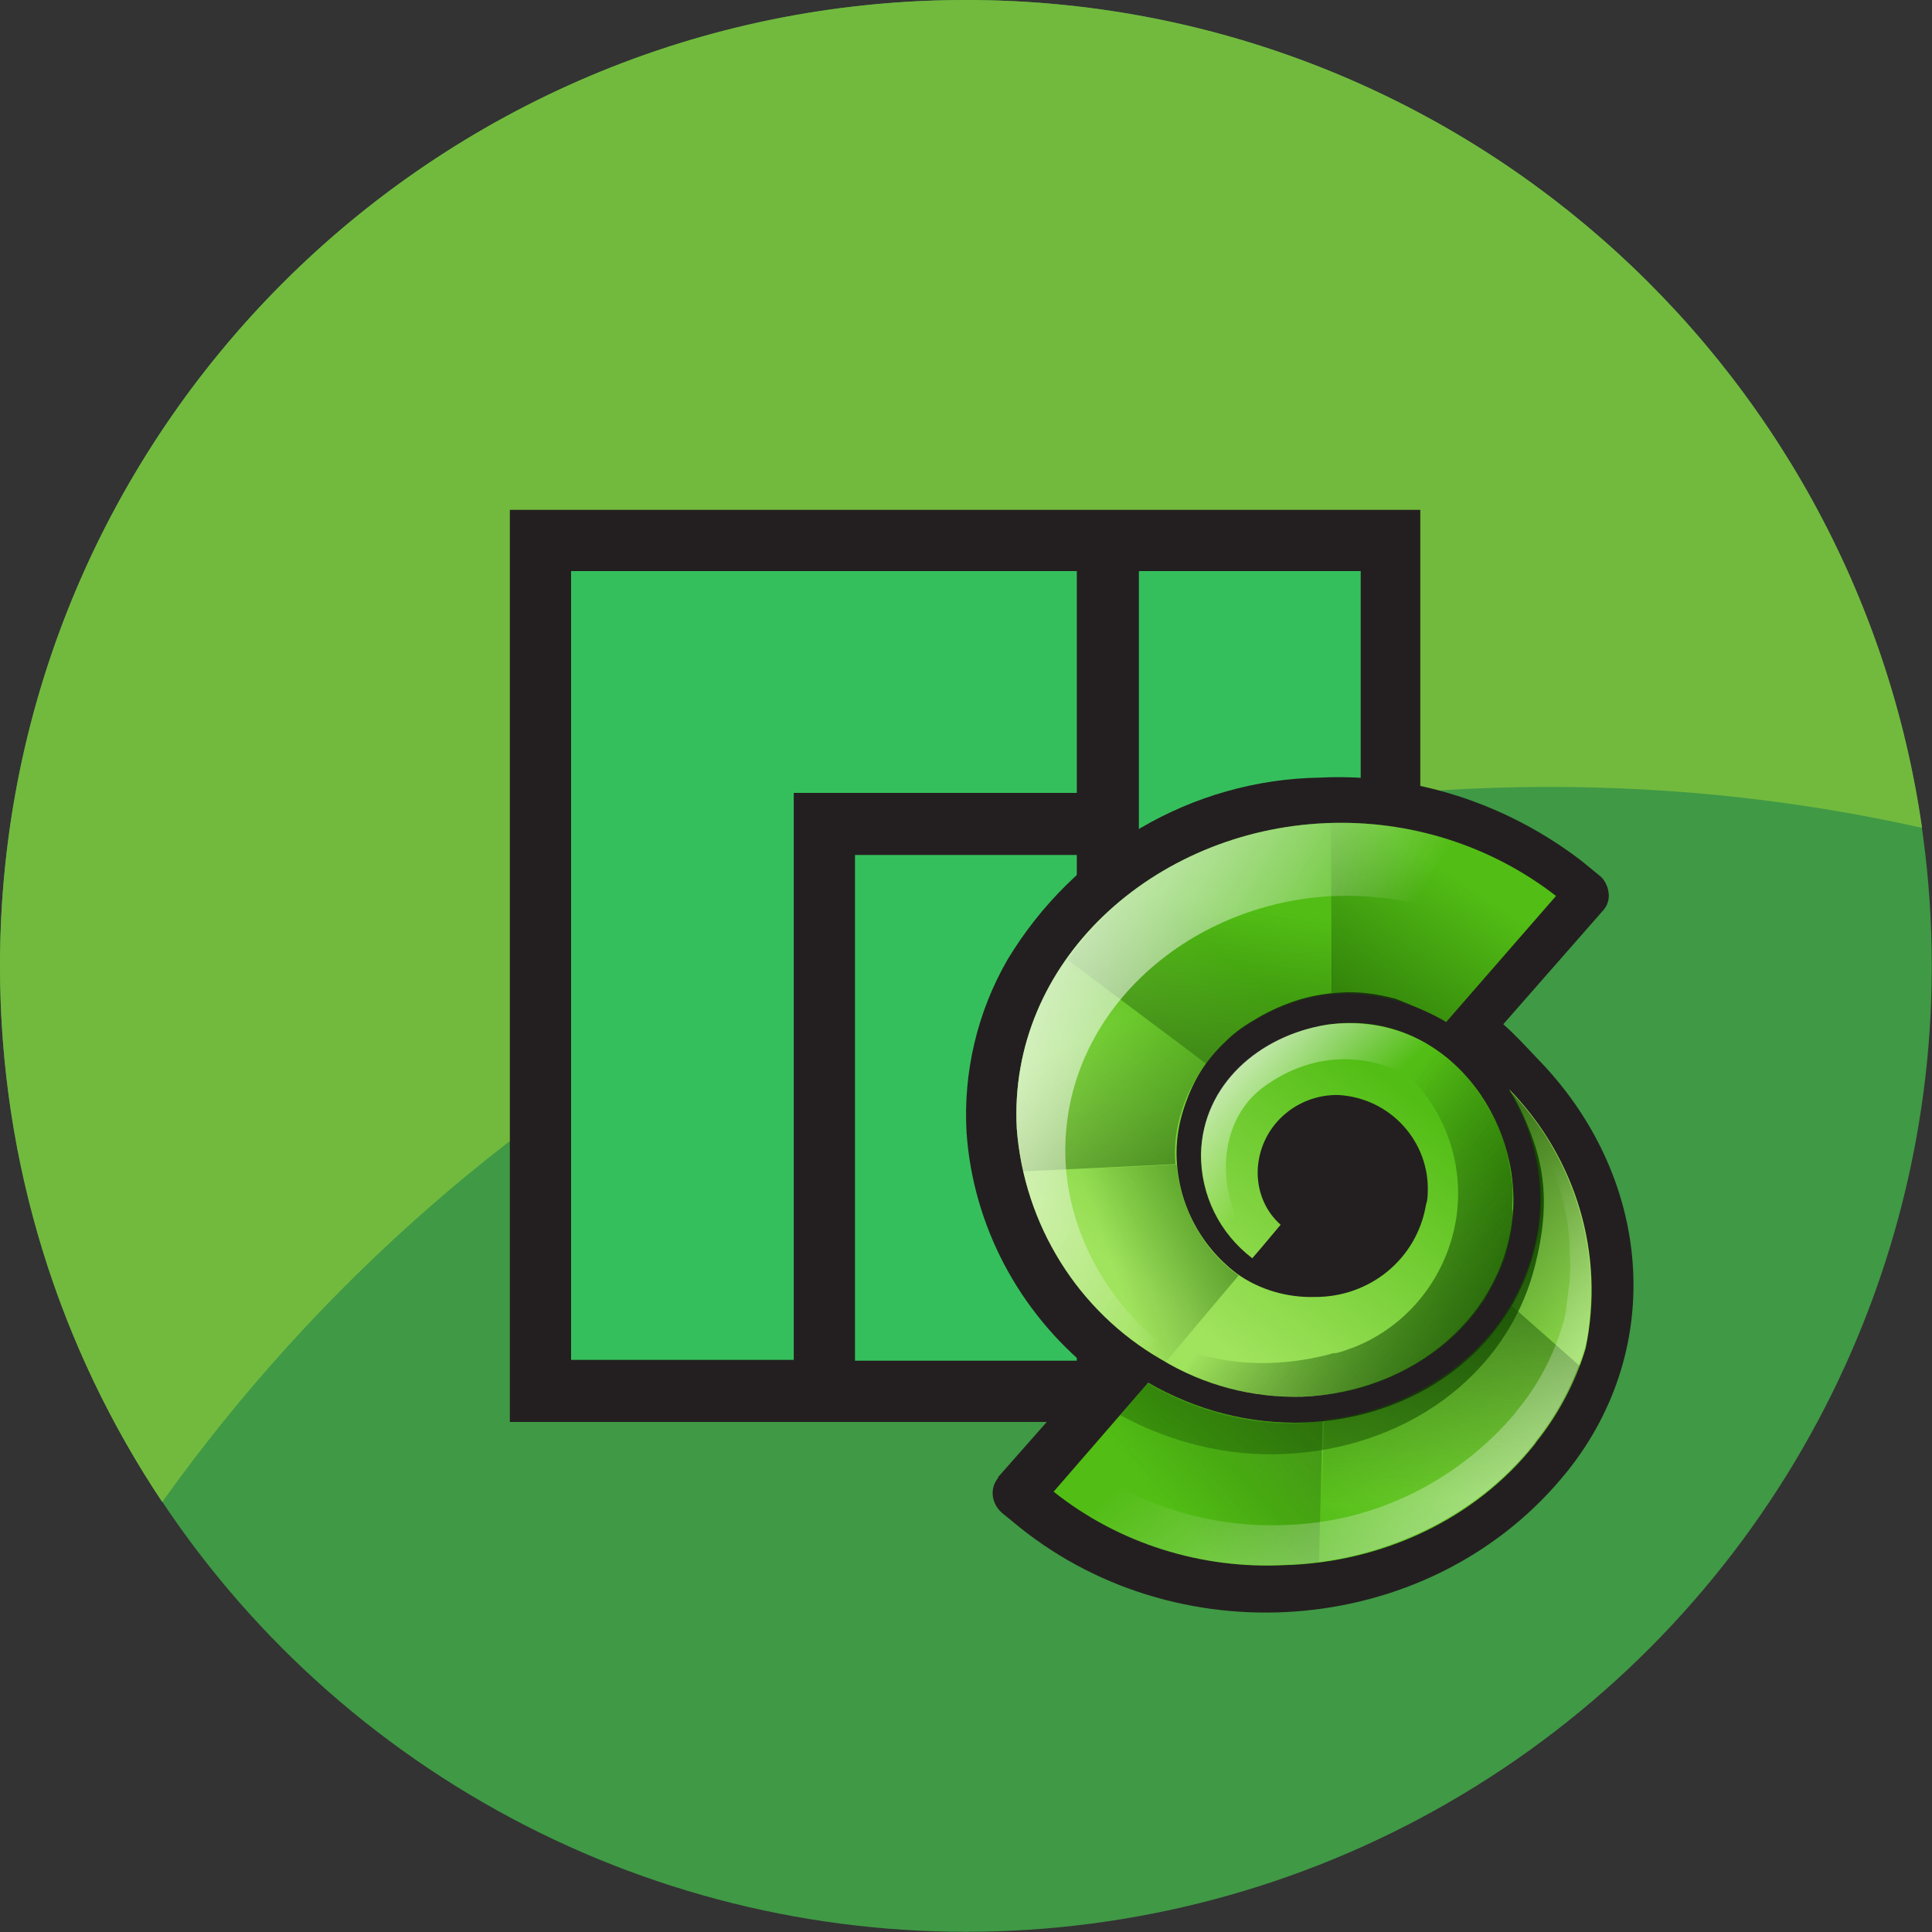 <?xml version="1.0" encoding="utf-8"?>
<!-- Generator: Adobe Illustrator 25.0.1, SVG Export Plug-In . SVG Version: 6.00 Build 0)  -->
<svg version="1.1" id="Layer_1" xmlns="http://www.w3.org/2000/svg" xmlns:xlink="http://www.w3.org/1999/xlink" x="0px" y="0px"
	 viewBox="0 0 933.7 933.7" style="enable-background:new 0 0 933.7 933.7;" xml:space="preserve">
<rect x="0" y="0" width="933.7" height="933.7" fill="#333333" stroke="none"/>
<style type="text/css">
	.st0{fill:#409945;}
	.st1{fill:#72BA3E;}
	.st2{fill:#35BF5C;}
	.st3{fill:#231F20;}
	.st4{fill-rule:evenodd;clip-rule:evenodd;fill:#231F20;}
	.st5{fill-rule:evenodd;clip-rule:evenodd;fill:url(#SVGID_1_);}
	.st6{fill-rule:evenodd;clip-rule:evenodd;fill:url(#SVGID_2_);}
	.st7{fill-rule:evenodd;clip-rule:evenodd;fill:url(#SVGID_3_);}
	.st8{fill-rule:evenodd;clip-rule:evenodd;fill:url(#SVGID_4_);}
	.st9{fill-rule:evenodd;clip-rule:evenodd;fill:url(#SVGID_5_);}
	.st10{fill-rule:evenodd;clip-rule:evenodd;fill:url(#SVGID_6_);}
	.st11{fill-rule:evenodd;clip-rule:evenodd;fill:url(#SVGID_7_);}
	.st12{fill-rule:evenodd;clip-rule:evenodd;fill:url(#SVGID_8_);}
	.st13{fill-rule:evenodd;clip-rule:evenodd;fill:url(#SVGID_9_);}
	.st14{fill-rule:evenodd;clip-rule:evenodd;fill:url(#SVGID_10_);}
	.st15{fill-rule:evenodd;clip-rule:evenodd;fill:url(#SVGID_11_);}
	.st16{fill-rule:evenodd;clip-rule:evenodd;fill:url(#SVGID_12_);}
	.st17{fill-rule:evenodd;clip-rule:evenodd;fill:url(#SVGID_13_);}
	.st18{fill-rule:evenodd;clip-rule:evenodd;fill:url(#SVGID_14_);}
	.st19{fill-rule:evenodd;clip-rule:evenodd;fill:url(#SVGID_15_);}
	.st20{fill-rule:evenodd;clip-rule:evenodd;fill:url(#SVGID_16_);}
</style>
<circle class="st0" cx="466.8" cy="466.8" r="466.8"/>
<path class="st1" d="M748.8,380.3c61.9,0,122.1,6.8,180.1,19.8C896.5,173.9,702,0,466.8,0C209,0,0,209,0,466.8
	c0,95.9,28.9,185,78.4,259.1C227.7,516.7,472.3,380.3,748.8,380.3z"/>
<g>
	<rect x="260.2" y="260.2" class="st2" width="413.3" height="413.3"/>
	<g id="layer0" transform="translate(0,192)">
		<g id="logo" transform="matrix(4,0,0,4,0,-192)">
			<g id="rect4142">
				<path class="st3" d="M164.4,61.6h-26.8h-7.4H69h-7.4V69v95.4v7.4H69h26.8h7.4h26.8h7.4h26.8h7.4v-7.4V69v-7.4H164.4z M69,69
					h61.1v26.8h-26.8h-7.4v7.4v61.1H69 M130.1,164.4h-26.8v-61.1h26.8V164.4L130.1,164.4z M164.4,164.4h-26.8v-61.1v-7.4V69h26.8
					V164.4z"/>
			</g>
		</g>
	</g>
	<g>
		<path class="st4" d="M527.7,662.5c-35.1-28.3-57.5-70-60.6-115.4c-1.6-29,5.2-58,19.8-83.3c32.2-53.4,89.1-87.1,151.2-88
			c45.1-2.2,89.9,12.5,125.9,40l8.7,7.1c2.6,1.9,4.2,5,4.7,8.4c0.5,3.3-0.6,6.7-3,9.1L726.5,495c5.7,5,11.2,11,16.3,16.4
			c55.5,56.6,62.8,139.4,14.7,199.6c-64.1,80-185.4,90.6-264.5,27.3l-8.7-7.1c-5-4.3-6.3-11.6-1.9-17l0.1-0.5L527.7,662.5z"/>
		
			<linearGradient id="SVGID_1_" gradientUnits="userSpaceOnUse" x1="719.432" y1="-260.469" x2="629.467" y2="-138.754" gradientTransform="matrix(1 7.806314e-03 -7.806314e-03 1 -73.854 758.745)">
			<stop  offset="0" style="stop-color:#52BD15"/>
			<stop  offset="1" style="stop-color:#A0E35D"/>
		</linearGradient>
		<path class="st5" d="M698.9,493.9L752,433c-31.6-24.5-70.9-36.9-111.1-35.2c-83.5,3.5-153.9,67.1-149.5,147.7
			c3.5,46,29.3,88.2,69.8,111.5c20.7,12.6,44.1,18.6,68.1,18c53.5-2.1,98.8-39.1,102-90.8c2.4-47.8-36.1-96.8-89.8-89
			c-32.9,5.2-60.3,29.5-61.1,62.5c-0.2,20,9.1,38.4,24.8,50.4l4.3-5l9.4-11.2c-7.4-6.6-11.2-15.8-11.1-25.8
			c0.6-21.5,18.5-37.3,39-36.9c25.4,1.4,44.3,22.9,43.2,47.3c-0.1,2.1-0.1,3.7-0.8,5.5c-4.4,26.6-27.3,44.9-53.7,44.8
			c-13.3,0.4-26.9-3.5-37.6-11.2c-18.7-14-29.5-36-29.3-59.2c0.1-6.8,1.2-13.3,3.3-20c2-6.2,4.5-12.3,8-18s7.7-10.7,12.3-15
			c4.7-4.8,10.1-8.3,16-11.7c5.9-3.4,12-6.1,18.5-8.2c6.5-2.1,13.8-3.4,20.8-3.8c9.2-0.7,18.3,0.7,27,3
			C682.4,485.9,691.4,489.3,698.9,493.9z"/>
		
			<linearGradient id="SVGID_2_" gradientUnits="userSpaceOnUse" x1="683.899" y1="-39.131" x2="823.606" y2="-194.72" gradientTransform="matrix(1 7.806314e-03 -7.806314e-03 1 -73.854 758.745)">
			<stop  offset="0" style="stop-color:#52BD15"/>
			<stop  offset="1" style="stop-color:#A0E35D"/>
		</linearGradient>
		<path class="st6" d="M554.9,668.2l-45.7,52.7c31.5,25.1,71.7,37.6,112,35.5c46.4-1.3,91.6-21.9,120.5-58.4l0.9-1.3
			c10.7-13.4,19-29.2,23.7-45.1c9.4-45-4.4-91.8-36.9-125.1c14.6,23.2,19.4,50.7,12.3,77.4c-12.5,49.8-58.8,81.7-111.2,83.6
			C603.8,688.4,577.5,681.4,554.9,668.2z"/>
		
			<linearGradient id="SVGID_3_" gradientUnits="userSpaceOnUse" x1="815.996" y1="-163.901" x2="653.753" y2="-19.556" gradientTransform="matrix(1 2.738307e-02 -2.738307e-02 1 -85.309 736.336)">
			<stop  offset="0" style="stop-color:#134A00"/>
			<stop  offset="1" style="stop-color:#134A00;stop-opacity:0"/>
		</linearGradient>
		<path class="st7" d="M508.7,720.8c31.1,24.4,76.8,41.4,128.7,34.6l1.8-68.6c-33.2,4.5-62.6-5.6-84.9-18.2L508.7,720.8z"/>
		
			<linearGradient id="SVGID_4_" gradientUnits="userSpaceOnUse" x1="749.154" y1="-203.39" x2="615.919" y2="-155.404" gradientTransform="matrix(1 1.074736e-02 -1.074736e-02 1 -80.553 758.383)">
			<stop  offset="0" style="stop-color:#134A00"/>
			<stop  offset="1" style="stop-color:#134A00;stop-opacity:0"/>
		</linearGradient>
		<path class="st8" d="M495.1,566.3c16.2,67,68.2,92,68.2,92l35.3-41.9c-28.7-20.5-30-53.6-30-53.6L495.1,566.3z"/>
		
			<linearGradient id="SVGID_5_" gradientUnits="userSpaceOnUse" x1="635.945" y1="-174.41" x2="656.334" y2="-327.719" gradientTransform="matrix(1 7.806314e-03 -7.806314e-03 1 -73.854 758.745)">
			<stop  offset="0" style="stop-color:#134A00"/>
			<stop  offset="1" style="stop-color:#134A00;stop-opacity:0"/>
		</linearGradient>
		<path class="st9" d="M582.9,514.1c14.2-19.1,37.6-31,61.1-33.4l-0.4-83c0,0-78.1-1.7-127.7,66.1L582.9,514.1z"/>
		
			<linearGradient id="SVGID_6_" gradientUnits="userSpaceOnUse" x1="661.228" y1="-122.749" x2="592.489" y2="-260.215" gradientTransform="matrix(1 7.806314e-03 -7.806314e-03 1 -73.854 758.745)">
			<stop  offset="0" style="stop-color:#134A00"/>
			<stop  offset="1" style="stop-color:#134A00;stop-opacity:0"/>
		</linearGradient>
		<path class="st10" d="M582.9,514.1l-67.5-50.5c-21.3,29.5-29.1,66.6-20.8,102.5l73.5-3.5C566.4,545.2,573,526.8,582.9,514.1z"/>
		
			<linearGradient id="SVGID_7_" gradientUnits="userSpaceOnUse" x1="655.578" y1="-280.488" x2="714.515" y2="-215.981" gradientTransform="matrix(1 7.806314e-03 -7.806314e-03 1 -73.854 758.745)">
			<stop  offset="0" style="stop-color:#FFFFFF"/>
			<stop  offset="1" style="stop-color:#FFFFFF;stop-opacity:0"/>
		</linearGradient>
		<path class="st11" d="M712.8,525.2c-16.7-22.5-43.5-33.7-71.4-30c-32.9,5.2-60.2,29-60.9,62c-0.2,20,9.1,38.4,24.8,50.4l2.5-2.9
			c-20.5-23-21.5-61.9,3.3-79.7c41.4-29.8,90.9-5.2,105.7,38.7c4.8,15.9,8,32.2,8.9,48.8c11.3-28,6.7-59.7-11.3-85.2L712.8,525.2z"
			/>
		
			<linearGradient id="SVGID_8_" gradientUnits="userSpaceOnUse" x1="766.178" y1="-206.971" x2="771.062" y2="-50.5" gradientTransform="matrix(1 -1.037745e-02 1.037745e-02 1 -69.134 782.256)">
			<stop  offset="0" style="stop-color:#134A00"/>
			<stop  offset="1" style="stop-color:#134A00;stop-opacity:0"/>
		</linearGradient>
		<path class="st12" d="M638,755c37.9-4.5,78.4-25.1,101.7-54.5l1.9-2.6c9-11.3,17-24.5,21.8-37.8l-33.2-29.3
			c-17.7,30.1-53.8,51.6-90.3,55.1L638,755z"/>
		
			<linearGradient id="SVGID_9_" gradientUnits="userSpaceOnUse" x1="753.14" y1="-248.139" x2="852.094" y2="-124.086" gradientTransform="matrix(1 7.806314e-03 -7.806314e-03 1 -73.854 758.745)">
			<stop  offset="0" style="stop-color:#134A00"/>
			<stop  offset="1" style="stop-color:#134A00;stop-opacity:0"/>
		</linearGradient>
		<path class="st13" d="M729.8,630.7L763,660c0.6-1.9,2-6.2,2.6-8.1c9.9-44.8-4.1-92.7-36.7-125.5c14.6,23.2,19.7,51.3,12.6,78
			C738.6,613.5,734.6,622.3,729.8,630.7z"/>
		
			<linearGradient id="SVGID_10_" gradientUnits="userSpaceOnUse" x1="891.219" y1="118.084" x2="709.495" y2="-118.299" gradientTransform="matrix(1 7.806314e-03 -7.806314e-03 1 -73.854 758.745)">
			<stop  offset="0" style="stop-color:#FFFFFF"/>
			<stop  offset="1" style="stop-color:#FFFFFF;stop-opacity:0"/>
		</linearGradient>
		<path class="st14" d="M508.7,720.8c31.5,25.1,71.7,37.6,112,35.5c46.4-1.3,92.4-22.7,120.5-58.4l0.9-1.3
			c10.7-13.4,19-29.2,23.7-45.1c1.7-5.2,2.1-11.5,2.5-17.2c0.3-5.7,0.6-11.5,0.4-17.3c-0.4-11.8-2.5-23-5.8-34.1
			c-3.7-11.3-8.6-22.3-14.8-32.3c-5.2-8.6-11.5-16.4-18.8-23.5c1.1,1.4,2.6,3.5,3.5,5.3c7.6,10.9,13.8,22.5,18.6,35.1
			c4.5,12,7.2,25.1,7.2,37.8c0,0,0,0-0.1,0.5c-0.1,0.5,0.3,0.6,0.2,1.1c0.4,5.4,0.1,11.1-0.7,16.7c-0.8,5.5-1,11.3-2.8,16.6
			c-4.5,15.4-12.3,29.8-22,41.4l-0.9,1.3c-27.6,32.7-67.9,52.9-111.1,54.1c-35.4,1.6-70.9-9.4-99.4-30.3L508.7,720.8z"/>
		
			<linearGradient id="SVGID_11_" gradientUnits="userSpaceOnUse" x1="795.43" y1="-237.638" x2="608.771" y2="54.736" gradientTransform="matrix(1 7.806314e-03 -7.806314e-03 1 -73.854 758.745)">
			<stop  offset="0" style="stop-color:#134A00"/>
			<stop  offset="1" style="stop-color:#134A00;stop-opacity:0"/>
		</linearGradient>
		<path class="st15" d="M620.2,702.7c57.8-2.3,108.2-37.1,121.7-91.3c7.4-29.3,6.2-54.5-13-85c14.3,22.6,19.4,50.7,12.3,77.4
			c-12.5,49.8-58.1,80.9-111.2,83.6c-26.4,1.4-55.3-6.9-75.1-19.2l-13.5,15.7C565.6,697.1,592.9,703.9,620.2,702.7z"/>
		
			<linearGradient id="SVGID_12_" gradientUnits="userSpaceOnUse" x1="679.467" y1="-213.76" x2="766.644" y2="-346.275" gradientTransform="matrix(1 7.806314e-03 -7.806314e-03 1 -73.854 758.745)">
			<stop  offset="0" style="stop-color:#134A00"/>
			<stop  offset="1" style="stop-color:#134A00;stop-opacity:0"/>
		</linearGradient>
		<path class="st16" d="M643.6,480.6l-0.4-83c40.5-1.1,78.5,11.9,108.8,35.5l-53.1,60.9C681.7,483.5,659.4,478.9,643.6,480.6z"/>
		
			<linearGradient id="SVGID_13_" gradientUnits="userSpaceOnUse" x1="563.12" y1="-314.218" x2="703.295" y2="-234.722" gradientTransform="matrix(1 7.806314e-03 -7.806314e-03 1 -73.854 758.745)">
			<stop  offset="0" style="stop-color:#FFFFFF;stop-opacity:0.5"/>
			<stop  offset="1" style="stop-color:#FFFFFF;stop-opacity:0"/>
		</linearGradient>
		<path class="st17" d="M752,433c-31.6-24.5-70.9-36.9-111.1-35.2c-83.5,3.5-153.9,67.1-149.5,147.7c3.5,46,29.3,88.2,69.8,111.5
			c15.5,9.3,33,15.5,51.4,17.3c4.6,0.4,9.4,0.4,14.2,0.4c-58.5-2.1-108.5-54.4-111.8-112.5c-3.8-70.9,58.1-126.3,130.3-129.2
			c30.5-1.1,60.5,7,86.4,23.4L752,433z"/>
		
			<linearGradient id="SVGID_14_" gradientUnits="userSpaceOnUse" x1="966.209" y1="753.216" x2="778.906" y2="685.064" gradientTransform="matrix(0.951 0.308 -0.308 0.951 101.329 -305.344)">
			<stop  offset="0" style="stop-color:#134A00"/>
			<stop  offset="1" style="stop-color:#134A00;stop-opacity:0"/>
		</linearGradient>
		<path class="st18" d="M727.3,607.7c-2.5,7.6-9.9,20.5-9.9,20.5c-11,15.9-21.8,24.6-36,32.6c-14.2,8-29.5,12.6-45.6,13.7
			c-14.1,1.2-27.9-0.1-41.2-3.4c-2.9-0.9-5.9-1.4-8.7-2.3c-8.6-2.8-16.7-7-24.9-11.3c-8-4.7-15.2-10.2-22.2-16.2
			c-6.5-5.9-12.5-12-17.6-18.9c-1.1-1.4-1.8-2.7-2.9-4.1c-1.1-1.4-2.3-2.8-3.3-4.3c5.8,6.6,12.3,12.5,19,17.8
			c3.8,2.8,7.7,5.7,12.1,8.2c1.8,1.1,4,2.3,5.7,3.5c2.7,1.4,5.4,2.8,7.8,3.6c1.4,0.4,2.7,1.4,4.6,2c2.4,0.8,5.1,2.2,7.9,3.1
			c1.9,0.6,3.8,1.3,6.2,2c3.8,1.3,7.8,2,11.8,2.8c17.9,3.2,36.4,1.8,53.2-2.7c0.6-0.3,1.8-0.5,2.2-0.3c2.8-0.6,5.9-1.8,8.9-2.9
			c21.2-8.4,38.6-26,46.4-49.8c11.8-36.3-4-75.2-36-93.6c-4.9-2.6-9.9-5.3-15.6-7.2l-0.5-0.1c-4.3-1.4-8.1-2.3-13.9-3.8
			c0.9,0.1,3-0.8,4-0.8c1.2-0.1,2.6-0.4,3.8-0.6c2.5-0.3,4.5-0.4,7-0.5c8.6-0.3,17.7,0.9,25.8,3.7c9.6,3.2,19.3,9,27,15.6
			c6.4,5.5,11.6,12.6,16,19.8c2.3,3.8,4.5,7.9,6.2,11.9c3.4,8,4.8,15.7,6,24.3c0.7,4.5,0.4,9.6,0.2,13.7
			C731.9,590.2,729.6,599,727.3,607.7z"/>
		
			<linearGradient id="SVGID_15_" gradientUnits="userSpaceOnUse" x1="966.209" y1="753.216" x2="778.906" y2="685.064" gradientTransform="matrix(0.951 0.308 -0.308 0.951 101.329 -305.344)">
			<stop  offset="0" style="stop-color:#134A00"/>
			<stop  offset="1" style="stop-color:#134A00;stop-opacity:0"/>
		</linearGradient>
		<path class="st19" d="M727.3,607.7c-2.5,7.6-9.9,20.5-9.9,20.5c-11,15.9-21.8,24.6-36,32.6c-14.2,8-29.5,12.6-45.6,13.7
			c-14.1,1.2-27.9-0.1-41.2-3.4c-2.9-0.9-5.9-1.4-8.7-2.3c-8.6-2.8-16.7-7-24.9-11.3c-8-4.7-15.2-10.2-22.2-16.2
			c-6.5-5.9-12.5-12-17.6-18.9c-1.1-1.4-1.8-2.7-2.9-4.1c-1.1-1.4-2.3-2.8-3.3-4.3c5.8,6.6,12.3,12.5,19,17.8
			c3.8,2.8,7.7,5.7,12.1,8.2c1.8,1.1,4,2.3,5.7,3.5c2.7,1.4,5.4,2.8,7.8,3.6c1.4,0.4,2.7,1.4,4.6,2c2.4,0.8,5.1,2.2,7.9,3.1
			c1.9,0.6,3.8,1.3,6.2,2c3.8,1.3,7.8,2,11.8,2.8c17.9,3.2,36.4,1.8,53.2-2.7c0.6-0.3,1.8-0.5,2.2-0.3c2.8-0.6,5.9-1.8,8.9-2.9
			c21.2-8.4,38.6-26,46.4-49.8c11.8-36.3-4-75.2-36-93.6c-4.9-2.6-9.9-5.3-15.6-7.2l-0.5-0.1c-4.3-1.4-8.1-2.3-13.9-3.8
			c0.9,0.1,3-0.8,4-0.8c1.2-0.1,2.6-0.4,3.8-0.6c2.5-0.3,4.5-0.4,7-0.5c8.6-0.3,17.7,0.9,25.8,3.7c9.6,3.2,19.3,9,27,15.6
			c6.4,5.5,11.6,12.6,16,19.8c2.3,3.8,4.5,7.9,6.2,11.9c3.4,8,4.8,15.7,6,24.3c0.7,4.5,0.4,9.6,0.2,13.7
			C731.9,590.2,729.6,599,727.3,607.7z"/>
		
			<linearGradient id="SVGID_16_" gradientUnits="userSpaceOnUse" x1="563.12" y1="-314.218" x2="703.295" y2="-234.722" gradientTransform="matrix(1 7.806314e-03 -7.806314e-03 1 -73.854 758.745)">
			<stop  offset="0" style="stop-color:#FFFFFF;stop-opacity:0.5"/>
			<stop  offset="1" style="stop-color:#FFFFFF;stop-opacity:0"/>
		</linearGradient>
		<path class="st20" d="M752,433c-31.6-24.5-70.9-36.9-111.1-35.2c-83.5,3.5-153.9,67.1-149.5,147.7c3.5,46,29.3,88.2,69.8,111.5
			c15.5,9.3,33,15.5,51.4,17.3c4.6,0.4,9.4,0.4,14.2,0.4c-58.5-2.1-108.5-54.4-111.8-112.5c-3.8-70.9,58.1-126.3,130.3-129.2
			c30.5-1.1,60.5,7,86.4,23.4L752,433z"/>
	</g>
</g>
</svg>
